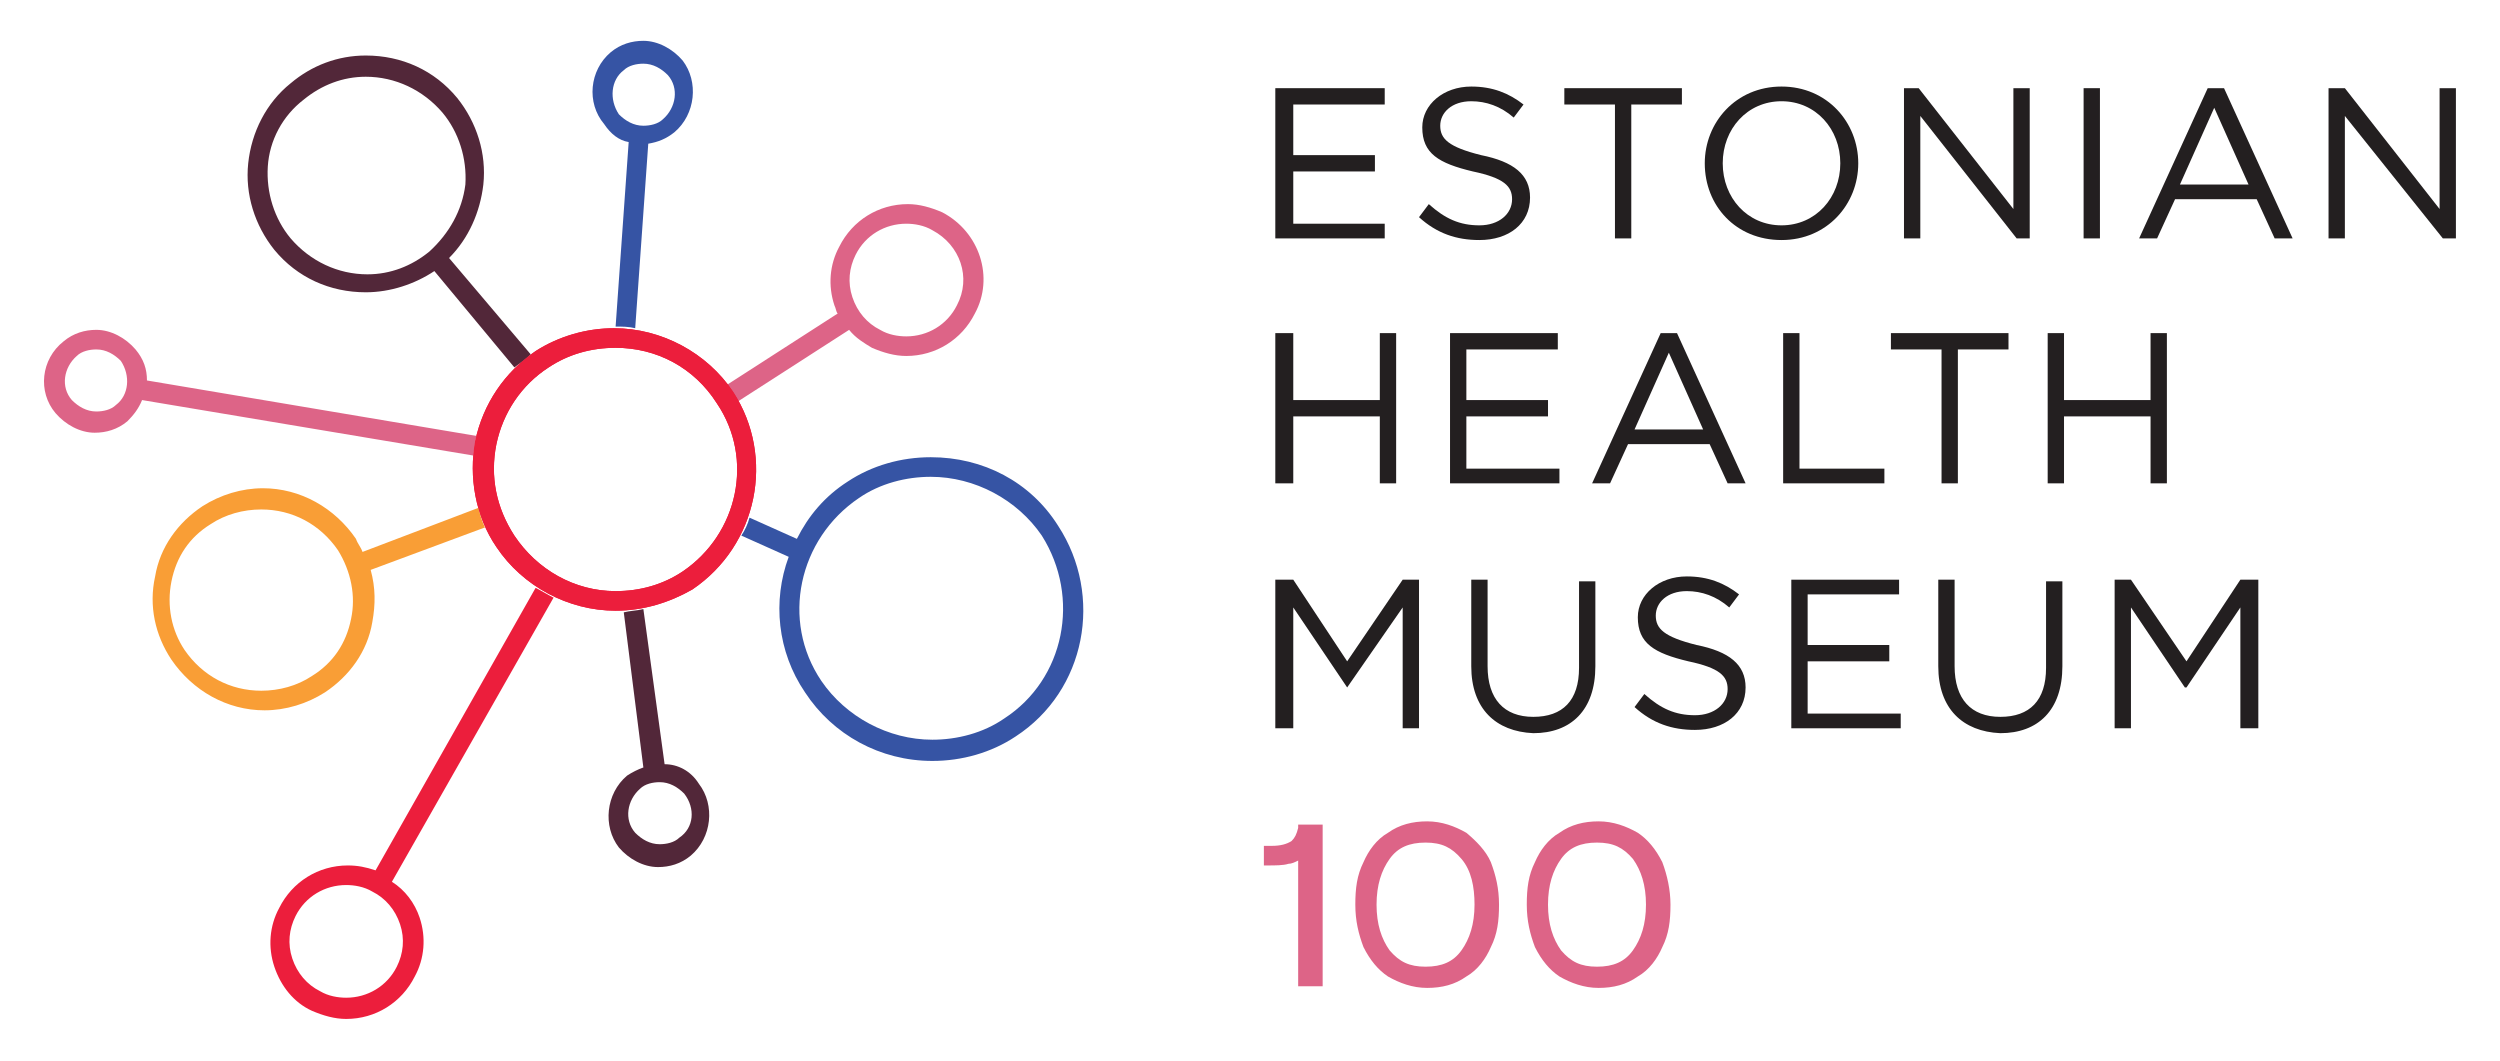<?xml version="1.0" encoding="utf-8"?>
<!-- Generator: Adobe Illustrator 28.1.0, SVG Export Plug-In . SVG Version: 6.00 Build 0)  -->
<svg version="1.1" id="Layer_1" xmlns="http://www.w3.org/2000/svg" xmlns:xlink="http://www.w3.org/1999/xlink" x="0px" y="0px"
	 viewBox="0 0 153.1 65" style="enable-background:new 0 0 153.1 65;" xml:space="preserve">
<style type="text/css">
	.st0{fill:#231F20;}
	.st1{fill:#DD6487;}
	.st2{fill:#EC1E3C;}
	.st3{fill:#3654A4;}
	.st4{fill:#522739;}
	.st5{fill:#F99E36;}
</style>
<polygon class="st0" points="78.1,5.4 84.8,5.4 84.8,6.4 79.2,6.4 79.2,9.5 84.2,9.5 84.2,10.5 79.2,10.5 79.2,13.7 84.8,13.7 
	84.8,14.6 78.1,14.6 "/>
<path class="st0" d="M86.9,13.3l0.6-0.8c1,0.9,1.9,1.3,3.1,1.3s2-0.7,2-1.6c0-0.8-0.5-1.3-2.4-1.7c-2.1-0.5-3.1-1.1-3.1-2.7
	c0-1.4,1.3-2.5,3-2.5c1.3,0,2.3,0.4,3.2,1.1l-0.6,0.8c-0.8-0.7-1.7-1-2.6-1c-1.2,0-1.9,0.7-1.9,1.5s0.5,1.3,2.5,1.8
	c2,0.4,3,1.2,3,2.6c0,1.6-1.3,2.6-3.1,2.6C89.2,14.7,88,14.3,86.9,13.3"/>
<polygon class="st0" points="98.9,6.4 95.8,6.4 95.8,5.4 103,5.4 103,6.4 99.9,6.4 99.9,14.6 98.9,14.6 "/>
<path class="st0" d="M112.7,10c0-2.1-1.5-3.8-3.6-3.8c-2.1,0-3.6,1.7-3.6,3.8s1.5,3.8,3.6,3.8C111.2,13.8,112.7,12.1,112.7,10
	 M104.4,10c0-2.5,1.9-4.7,4.7-4.7c2.8,0,4.7,2.2,4.7,4.7s-1.9,4.7-4.7,4.7S104.4,12.6,104.4,10"/>
<polygon class="st0" points="116.6,5.4 117.5,5.4 123.3,12.8 123.3,5.4 124.3,5.4 124.3,14.6 123.5,14.6 117.6,7.1 117.6,14.6 
	116.6,14.6 "/>
<rect x="127.6" y="5.4" class="st0" width="1" height="9.2"/>
<path class="st0" d="M137.7,11.3l-2.1-4.7l-2.1,4.7H137.7L137.7,11.3z M135.2,5.4h1l4.2,9.2h-1.1l-1.1-2.4h-5l-1.1,2.4H131
	L135.2,5.4L135.2,5.4z"/>
<polygon class="st0" points="142.6,5.4 143.6,5.4 149.4,12.8 149.4,5.4 150.4,5.4 150.4,14.6 149.6,14.6 143.6,7.1 143.6,14.6 
	142.6,14.6 "/>
<polygon class="st0" points="78.1,20.4 79.2,20.4 79.2,24.5 84.5,24.5 84.5,20.4 85.5,20.4 85.5,29.6 84.5,29.6 84.5,25.5 
	79.2,25.5 79.2,29.6 78.1,29.6 "/>
<polygon class="st0" points="88.8,20.4 95.4,20.4 95.4,21.4 89.8,21.4 89.8,24.5 94.8,24.5 94.8,25.5 89.8,25.5 89.8,28.7 
	95.5,28.7 95.5,29.6 88.8,29.6 "/>
<path class="st0" d="M104.3,26.3l-2.1-4.7l-2.1,4.7H104.3L104.3,26.3z M101.7,20.4h1l4.2,9.2h-1.1l-1.1-2.4h-5l-1.1,2.4h-1.1
	L101.7,20.4L101.7,20.4z"/>
<polygon class="st0" points="109.2,20.4 110.2,20.4 110.2,28.7 115.4,28.7 115.4,29.6 109.2,29.6 "/>
<polygon class="st0" points="118.9,21.4 115.8,21.4 115.8,20.4 123,20.4 123,21.4 119.9,21.4 119.9,29.6 118.9,29.6 "/>
<polygon class="st0" points="125.4,20.4 126.4,20.4 126.4,24.5 131.7,24.5 131.7,20.4 132.7,20.4 132.7,29.6 131.7,29.6 131.7,25.5 
	126.4,25.5 126.4,29.6 125.4,29.6 "/>
<polygon class="st0" points="78.1,35.5 79.2,35.5 82.5,40.5 85.9,35.5 86.9,35.5 86.9,44.6 85.9,44.6 85.9,37.2 82.5,42.1 
	82.5,42.1 79.2,37.2 79.2,44.6 78.1,44.6 "/>
<g>
	<path class="st0" d="M90.1,40.8v-5.3h1v5.3c0,2,1,3.1,2.8,3.1c1.8,0,2.8-1,2.8-3v-5.3h1v5.2c0,2.7-1.5,4.1-3.8,4.1
		C91.6,44.8,90.1,43.4,90.1,40.8"/>
	<path class="st0" d="M100.1,43.3l0.6-0.8c1,0.9,1.9,1.3,3.1,1.3s2-0.7,2-1.6c0-0.8-0.5-1.3-2.4-1.7c-2.1-0.5-3.1-1.1-3.1-2.7
		c0-1.4,1.3-2.5,3-2.5c1.3,0,2.3,0.4,3.2,1.1l-0.6,0.8c-0.8-0.7-1.7-1-2.6-1c-1.2,0-1.9,0.7-1.9,1.5s0.5,1.3,2.5,1.8
		c2,0.4,3,1.2,3,2.6c0,1.6-1.3,2.6-3.1,2.6C102.4,44.7,101.2,44.3,100.1,43.3"/>
</g>
<polygon class="st0" points="109.7,35.5 116.3,35.5 116.3,36.4 110.7,36.4 110.7,39.5 115.7,39.5 115.7,40.5 110.7,40.5 110.7,43.7 
	116.4,43.7 116.4,44.6 109.7,44.6 "/>
<path class="st0" d="M118.7,40.8v-5.3h1v5.3c0,2,1,3.1,2.8,3.1c1.8,0,2.8-1,2.8-3v-5.3h1v5.2c0,2.7-1.5,4.1-3.8,4.1
	C120.2,44.8,118.7,43.4,118.7,40.8"/>
<polygon class="st0" points="129.5,35.5 130.5,35.5 133.9,40.5 137.2,35.5 138.3,35.5 138.3,44.6 137.2,44.6 137.2,37.2 133.9,42.1 
	133.8,42.1 130.5,37.2 130.5,44.6 129.5,44.6 "/>
<g>
	<path class="st1" d="M58.6,18.7c-0.6,1.2-1.8,1.9-3.1,1.9c-0.5,0-1.1-0.1-1.6-0.4c-0.8-0.4-1.4-1.1-1.7-2c-0.3-0.9-0.2-1.8,0.2-2.6
		c0.6-1.2,1.8-1.9,3.1-1.9c0.5,0,1.1,0.1,1.6,0.4C58.8,15,59.5,17,58.6,18.7 M57.7,13c-0.7-0.3-1.4-0.5-2.1-0.5
		c-1.8,0-3.4,1-4.2,2.6c-0.6,1.1-0.7,2.4-0.3,3.6c0.1,0.2,0.1,0.4,0.2,0.5l-7.3,4.7c0.1,0.1,0.2,0.3,0.3,0.4
		c0.1,0.2,0.2,0.4,0.4,0.6l7.3-4.7c0.4,0.5,0.9,0.8,1.4,1.1c0.7,0.3,1.4,0.5,2.1,0.5c1.8,0,3.4-1,4.2-2.6C60.9,17,60,14.2,57.7,13"
		/>
	<path class="st2" d="M37.7,37.4c-2.9,0-5.7-1.5-7.3-3.9c-1.3-1.9-1.7-4.3-1.3-6.5c0.5-2.3,1.8-4.2,3.7-5.5c1.4-0.9,3.1-1.4,4.8-1.4
		c2.9,0,5.7,1.5,7.3,3.9c2.6,4,1.5,9.4-2.5,12.1C41,36.9,39.4,37.4,37.7,37.4 M37.7,21.3c-1.5,0-2.9,0.4-4.1,1.2
		c-1.7,1.1-2.8,2.8-3.2,4.7c-0.4,2,0,3.9,1.1,5.6c1.4,2.1,3.7,3.4,6.2,3.4c1.5,0,2.9-0.4,4.1-1.2c3.4-2.3,4.4-6.9,2.1-10.3
		C42.5,22.5,40.2,21.3,37.7,21.3"/>
	<path class="st3" d="M38.2,4.3c0.3-0.3,0.8-0.4,1.2-0.4c0.6,0,1.1,0.3,1.5,0.7c0.7,0.8,0.5,2-0.3,2.7c-0.3,0.3-0.8,0.4-1.2,0.4
		c-0.6,0-1.1-0.3-1.5-0.7C37.3,6.1,37.4,4.9,38.2,4.3 M38.5,8.7L37.7,20c0.4,0,0.8,0,1.2,0.1l0.8-11.3c0.6-0.1,1.1-0.3,1.6-0.7
		c1.3-1.1,1.5-3.1,0.5-4.4c-0.6-0.7-1.5-1.2-2.4-1.2c-0.7,0-1.4,0.2-2,0.7c-1.3,1.1-1.5,3.1-0.4,4.4C37.4,8.2,37.9,8.6,38.5,8.7"/>
	<path class="st4" d="M26.3,15.4c-1.1,0.9-2.4,1.4-3.8,1.4c-1.8,0-3.5-0.8-4.7-2.2c-1-1.2-1.5-2.8-1.4-4.4c0.1-1.6,0.9-3.1,2.2-4.1
		c1.1-0.9,2.4-1.4,3.8-1.4c1.8,0,3.5,0.8,4.7,2.2c1,1.2,1.5,2.8,1.4,4.4C28.3,12.9,27.5,14.3,26.3,15.4 M32.5,21.7l-5-5.9
		c1.2-1.2,1.9-2.8,2.1-4.5c0.2-1.9-0.4-3.8-1.6-5.3c-1.4-1.7-3.4-2.6-5.6-2.6c-1.7,0-3.3,0.6-4.6,1.7c-1.5,1.2-2.4,3-2.6,4.9
		c-0.2,1.9,0.4,3.8,1.6,5.3c1.4,1.7,3.4,2.6,5.6,2.6c1.5,0,3-0.5,4.2-1.3l4.9,5.9C31.9,22.2,32.2,22,32.5,21.7"/>
	<path class="st1" d="M7.1,24.8c-0.3,0.3-0.8,0.4-1.2,0.4c-0.6,0-1.1-0.3-1.5-0.7c-0.7-0.8-0.5-2,0.3-2.7c0.3-0.3,0.8-0.4,1.2-0.4
		c0.6,0,1.1,0.3,1.5,0.7C8,23,7.9,24.2,7.1,24.8 M29.1,27c0-0.1,0.1-0.2,0.1-0.3L9,23.3c0-0.7-0.2-1.3-0.7-1.9
		c-0.6-0.7-1.5-1.2-2.4-1.2c-0.7,0-1.4,0.2-2,0.7C2.5,22,2.3,24,3.4,25.3c0.6,0.7,1.5,1.2,2.4,1.2c0.7,0,1.4-0.2,2-0.7
		c0.4-0.4,0.7-0.8,0.9-1.3L29,27.9C29,27.6,29.1,27.3,29.1,27"/>
	<path class="st5" d="M21.5,37.9c-0.3,1.5-1.1,2.7-2.4,3.5c-0.9,0.6-2,0.9-3.1,0.9c-1.9,0-3.6-0.9-4.7-2.5c-0.8-1.2-1.1-2.7-0.8-4.2
		c0.3-1.5,1.1-2.7,2.4-3.5c0.9-0.6,2-0.9,3.1-0.9c1.9,0,3.6,0.9,4.7,2.5C21.5,35,21.8,36.5,21.5,37.9 M29.7,32.3
		c-0.2-0.4-0.3-0.8-0.4-1.2l-7.1,2.7c-0.1-0.3-0.3-0.5-0.4-0.8c-1.3-1.9-3.4-3.1-5.7-3.1c-1.3,0-2.6,0.4-3.7,1.1
		c-1.5,1-2.6,2.5-2.9,4.3c-0.4,1.8,0,3.6,1,5.1c1.3,1.9,3.4,3.1,5.7,3.1c1.3,0,2.6-0.4,3.7-1.1c1.5-1,2.6-2.5,2.9-4.3
		c0.2-1.1,0.2-2.1-0.1-3.2L29.7,32.3L29.7,32.3z"/>
	<path class="st2" d="M37.7,37.4c-2.9,0-5.7-1.5-7.3-3.9c-1.3-1.9-1.7-4.3-1.3-6.5c0.5-2.3,1.8-4.2,3.7-5.5c1.4-0.9,3.1-1.4,4.8-1.4
		c2.9,0,5.7,1.5,7.3,3.9c2.6,4,1.5,9.4-2.5,12.1C41,36.9,39.4,37.4,37.7,37.4 M37.7,21.3c-1.5,0-2.9,0.4-4.1,1.2
		c-1.7,1.1-2.8,2.8-3.2,4.7c-0.4,2,0,3.9,1.1,5.6c1.4,2.1,3.7,3.4,6.2,3.4c1.5,0,2.9-0.4,4.1-1.2c3.4-2.3,4.4-6.9,2.1-10.3
		C42.5,22.5,40.2,21.3,37.7,21.3"/>
	<path class="st2" d="M24.3,59.2c-0.6,1.2-1.8,1.9-3.1,1.9c-0.5,0-1.1-0.1-1.6-0.4c-0.8-0.4-1.4-1.1-1.7-2s-0.2-1.8,0.2-2.6
		c0.6-1.2,1.8-1.9,3.1-1.9c0.5,0,1.1,0.1,1.6,0.4c0.8,0.4,1.4,1.1,1.7,2C24.8,57.5,24.7,58.4,24.3,59.2 M24,54l9.9-17.4
		c-0.4-0.2-0.7-0.4-1.1-0.6L23,53.3c-0.6-0.2-1.1-0.3-1.7-0.3c-1.8,0-3.4,1-4.2,2.6c-0.6,1.1-0.7,2.4-0.3,3.6
		c0.4,1.2,1.2,2.2,2.3,2.7c0.7,0.3,1.4,0.5,2.1,0.5c1.8,0,3.4-1,4.2-2.6c0.6-1.1,0.7-2.4,0.3-3.6C25.4,55.3,24.8,54.5,24,54"/>
	<path class="st4" d="M41.6,51.3c-0.3,0.3-0.8,0.4-1.2,0.4c-0.6,0-1.1-0.3-1.5-0.7c-0.7-0.8-0.5-2,0.3-2.7c0.3-0.3,0.8-0.4,1.2-0.4
		c0.6,0,1.1,0.3,1.5,0.7C42.6,49.5,42.5,50.7,41.6,51.3 M40.7,46.8l-1.3-9.5c-0.4,0.1-0.8,0.1-1.2,0.2l1.2,9.5
		c-0.3,0.1-0.7,0.3-1,0.5c-1.3,1.1-1.5,3.1-0.5,4.4c0.6,0.7,1.5,1.2,2.4,1.2c0.7,0,1.4-0.2,2-0.7c1.3-1.1,1.5-3.1,0.5-4.4
		C42.3,47.2,41.5,46.8,40.7,46.8"/>
	<path class="st3" d="M61.5,44c-1.3,0.9-2.9,1.3-4.4,1.3c-2.7,0-5.3-1.4-6.8-3.6c-2.5-3.7-1.4-8.7,2.3-11.2c1.3-0.9,2.9-1.3,4.4-1.3
		c2.7,0,5.3,1.4,6.8,3.6C66.2,36.6,65.2,41.6,61.5,44 M64.8,32.2C63.1,29.5,60.2,28,57,28c-1.8,0-3.6,0.5-5.1,1.5
		c-1.4,0.9-2.4,2.1-3.1,3.5l-2.9-1.3c-0.1,0.4-0.3,0.8-0.5,1.1l2.9,1.3c-1,2.7-0.7,5.8,1,8.3c1.7,2.6,4.6,4.2,7.8,4.2
		c1.8,0,3.6-0.5,5.1-1.5C66.5,42.3,67.6,36.5,64.8,32.2"/>
</g>
<g>
	<path class="st1" d="M79.5,50.7c-0.1,0.4-0.2,0.6-0.4,0.8c-0.3,0.2-0.7,0.3-1.2,0.3h-0.5V53h0.2c0.5,0,1,0,1.3-0.1
		c0.2,0,0.4-0.1,0.6-0.2v7.7h1.5v-9.9h-1.5L79.5,50.7L79.5,50.7z"/>
	<path class="st1" d="M89.8,51c-0.7-0.4-1.5-0.7-2.4-0.7c-0.9,0-1.7,0.2-2.4,0.7c-0.7,0.4-1.2,1.1-1.5,1.8c-0.4,0.8-0.5,1.6-0.5,2.6
		c0,1,0.2,1.8,0.5,2.6c0.4,0.8,0.9,1.4,1.5,1.8c0.7,0.4,1.5,0.7,2.4,0.7c0.9,0,1.7-0.2,2.4-0.7c0.7-0.4,1.2-1.1,1.5-1.8
		c0.4-0.8,0.5-1.6,0.5-2.6c0-1-0.2-1.8-0.5-2.6C91,52.1,90.4,51.5,89.8,51z M90.3,55.4c0,1.2-0.3,2.1-0.8,2.8c-0.5,0.7-1.2,1-2.2,1
		s-1.6-0.3-2.2-1c-0.5-0.7-0.8-1.6-0.8-2.8c0-1.2,0.3-2.1,0.8-2.8c0.5-0.7,1.2-1,2.2-1s1.6,0.3,2.2,1C90.1,53.3,90.3,54.3,90.3,55.4
		z"/>
	<path class="st1" d="M101.8,52.8c-0.4-0.8-0.9-1.4-1.5-1.8c-0.7-0.4-1.5-0.7-2.4-0.7s-1.7,0.2-2.4,0.7c-0.7,0.4-1.2,1.1-1.5,1.8
		c-0.4,0.8-0.5,1.6-0.5,2.6c0,1,0.2,1.8,0.5,2.6c0.4,0.8,0.9,1.4,1.5,1.8c0.7,0.4,1.5,0.7,2.4,0.7s1.7-0.2,2.4-0.7
		c0.7-0.4,1.2-1.1,1.5-1.8c0.4-0.8,0.5-1.6,0.5-2.6C102.3,54.5,102.1,53.6,101.8,52.8z M100,58.2c-0.5,0.7-1.2,1-2.2,1
		s-1.6-0.3-2.2-1c-0.5-0.7-0.8-1.6-0.8-2.8c0-1.2,0.3-2.1,0.8-2.8c0.5-0.7,1.2-1,2.2-1s1.6,0.3,2.2,1c0.5,0.7,0.8,1.6,0.8,2.8
		C100.8,56.6,100.5,57.5,100,58.2z"/>
</g>
</svg>

